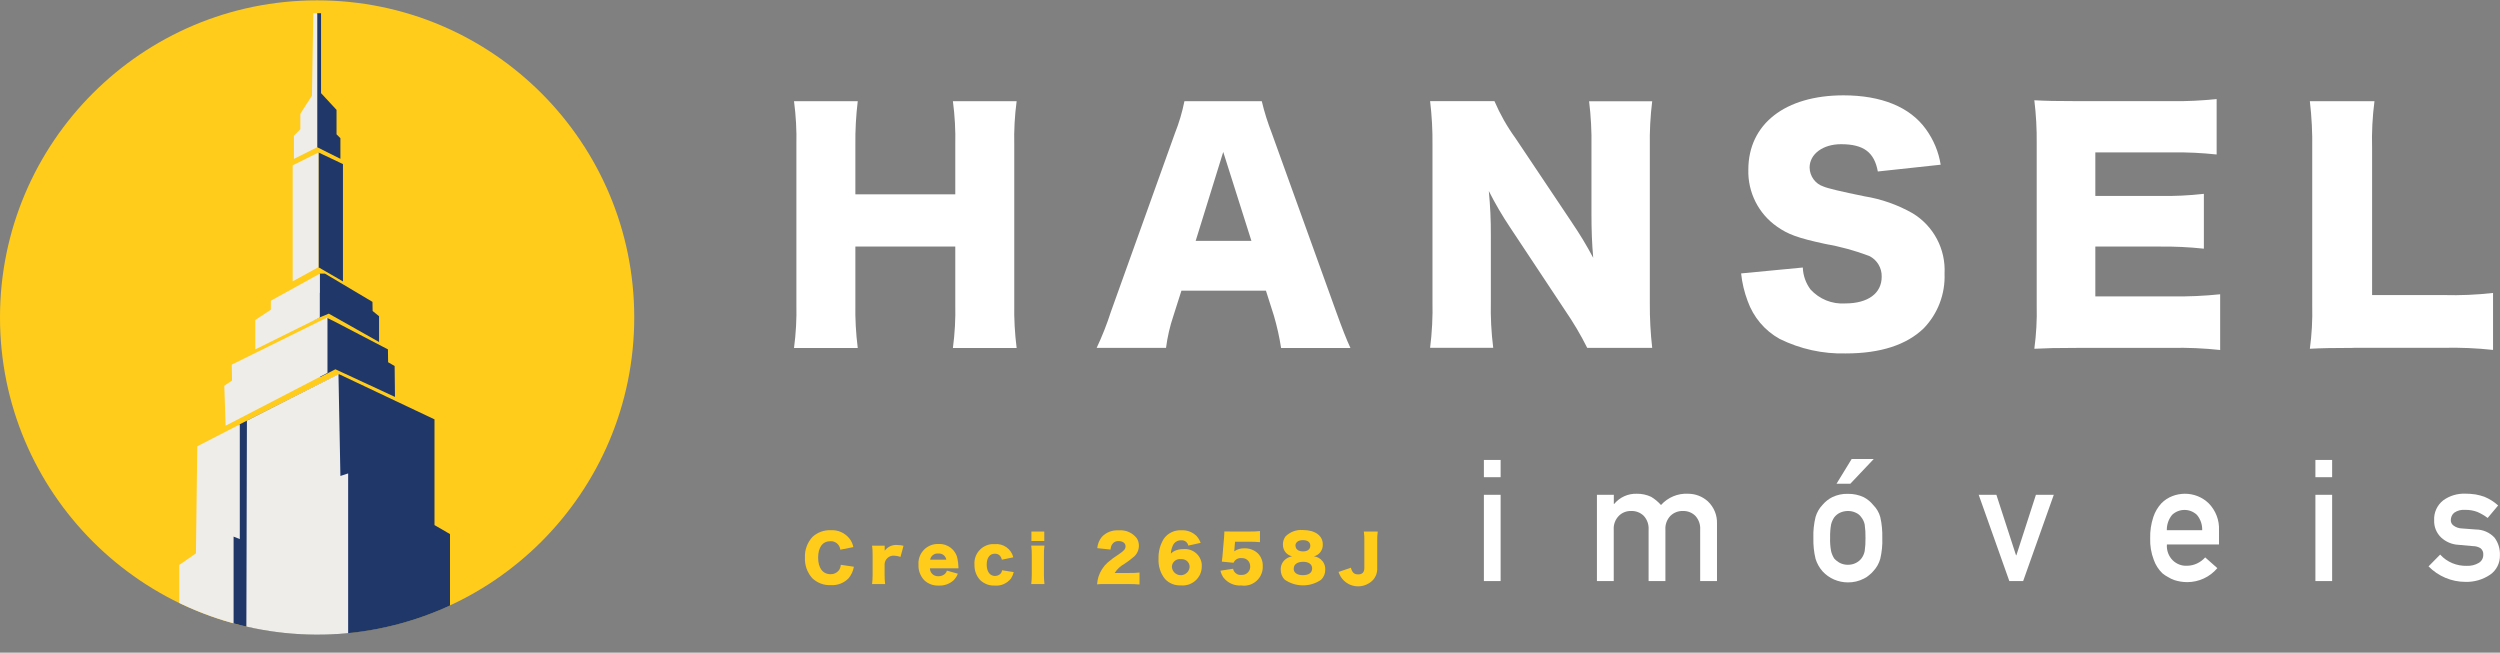 <?xml version="1.0" encoding="UTF-8"?>
<svg id="Layer_2" data-name="Layer 2" xmlns="http://www.w3.org/2000/svg" xmlns:xlink="http://www.w3.org/1999/xlink" viewBox="0 0 284 74.14">
  <rect x="0" y="0" width="284" height="74.14" fill="#808080" stroke="none"/>
  <defs>
    <style>
      .cls-1 {
        fill: #fff;
      }

      .cls-2 {
        fill: none;
      }

      .cls-3 {
        fill: #20376a;
      }

      .cls-4 {
        fill: #efede9;
      }

      .cls-5 {
        fill: #ffcc1b;
      }

      .cls-6 {
        clip-path: url(#clippath);
      }
    </style>
    <clipPath id="clippath">
      <circle class="cls-2" cx="36.05" cy="36.05" r="36.04" transform="translate(-11.09 16.63) rotate(-22.61)"/>
    </clipPath>
  </defs>
  <g id="Layer_1-2" data-name="Layer 1">
    <g id="Group_5" data-name="Group 5">
      <path id="Path_36" data-name="Path 36" class="cls-5" d="M72.05,36.06c0,19.9-16.13,36.02-36.02,36.02S0,55.96,0,36.06C0,16.17,16.13.04,36.03.04,55.93.04,72.05,16.16,72.05,36.06"/>
      <g class="cls-6">
        <g id="Group_4" data-name="Group 4">
          <path id="Path_37" data-name="Path 37" class="cls-3" d="M36.03,1.5h.44v9.08l1.76,1.9v2.78l.44.44v2.34l-2.64-1.32"/>
          <path id="Path_38" data-name="Path 38" class="cls-3" d="M36.18,17.32l2.78,1.32v13.33l-2.78-1.61v-13.03Z"/>
          <path id="Path_39" data-name="Path 39" class="cls-3" d="M36.32,31.08h.59l5.4,3.21.02,1.04.73.59v2.93l-5.71-3.22-4.25,1.76,2.93-4.25.29.15v-2.2Z"/>
          <path id="Path_40" data-name="Path 40" class="cls-3" d="M36.35,42.85l1.75-.9,6.77,3.14-.04-3.51-.74-.43-.02-1.46-6.04-3.15-.88-.43-.73.45-.07,6.3Z"/>
          <path id="Path_41" data-name="Path 41" class="cls-3" d="M27.25,48.19l11.27-5.68,10.84,5.13v12.01l1.76,1.02v13.47h-24.6v-25.34l.74-.61Z"/>
          <path id="Path_42" data-name="Path 42" class="cls-4" d="M33.25,18.78l2.93-1.46v13.03l-2.93,1.61v-13.18Z"/>
          <path id="Path_43" data-name="Path 43" class="cls-4" d="M36.33,31.08v4.98l-7.33,3.63v-3.34s1.77-1.17,1.77-1.17v-1.02l5.57-3.08Z"/>
          <path id="Path_44" data-name="Path 44" class="cls-4" d="M37.2,36.06v6.3l-11.57,6-.15-4.54.88-.59-.03-1.81,10.87-5.37Z"/>
          <path id="Path_45" data-name="Path 45" class="cls-4" d="M22.41,50.7l4.83-2.49v13.03l-.73-.29v13.18h-6.15v-9.95l1.9-1.32.15-12.16Z"/>
          <path id="Path_46" data-name="Path 46" class="cls-4" d="M28.05,47.79l-.07,26.35h11.57v-20.36l-.88.29-.22-11.56-10.4,5.27Z"/>
          <path id="Path_47" data-name="Path 47" class="cls-4" d="M33.39,15.41v2.64l2.64-1.32V1.5h-.44l-.15,9.37-1.32,2.05v1.76l-.73.74Z"/>
        </g>
      </g>
      <path id="Path_48" data-name="Path 48" class="cls-5" d="M95.46,62.46c-.05-.58-.55-1.01-1.13-.98-.88,0-1.39.69-1.39,1.87s.53,1.88,1.42,1.88c.37.01.72-.16.94-.45.13-.18.2-.4.21-.62l1.49.22c-.08.48-.29.94-.6,1.31-.52.54-1.26.83-2.01.78-.79.04-1.55-.25-2.12-.79-.57-.64-.87-1.48-.83-2.34-.04-.87.27-1.72.87-2.36.56-.51,1.3-.78,2.06-.75.82-.05,1.61.3,2.12.94.23.29.38.62.45.98l-1.47.29Z"/>
      <path id="Path_49" data-name="Path 49" class="cls-5" d="M102.29,63.26c-.24-.08-.48-.13-.73-.14-.56-.03-1.04.4-1.07.96,0,.02,0,.05,0,.07v1.12c0,.36.01.72.06,1.08h-1.48c.04-.36.06-.72.06-1.08v-2.2c0-.36-.01-.72-.06-1.08h1.43v.57c.33-.45.88-.7,1.43-.65.24,0,.48.03.71.09l-.35,1.28Z"/>
      <path id="Path_50" data-name="Path 50" class="cls-5" d="M105.64,64.57c0,.5.42.9.92.89.02,0,.04,0,.06,0,.27,0,.53-.09.73-.27.11-.1.18-.22.21-.37l1.25.35c-.1.28-.27.53-.47.74-.46.42-1.07.64-1.69.61-.61.03-1.22-.19-1.66-.61-.44-.47-.68-1.1-.65-1.75-.09-1.21.81-2.26,2.01-2.36.09,0,.18,0,.27,0,1.04-.06,1.96.66,2.15,1.68.06.31.1.62.11.94,0,.05,0,.1,0,.14h-3.23ZM107.5,63.58c-.07-.43-.46-.74-.9-.7-.45-.05-.86.26-.94.7h1.84Z"/>
      <path id="Path_51" data-name="Path 51" class="cls-5" d="M113.81,63.57c-.03-.15-.1-.3-.2-.42-.15-.17-.37-.26-.6-.25-.58,0-.92.46-.92,1.25s.37,1.28.94,1.28c.26,0,.52-.11.68-.32.07-.1.11-.21.13-.33l1.32.21c-.06.25-.16.49-.3.71-.44.57-1.13.88-1.84.82-.62.03-1.22-.19-1.67-.62-.44-.47-.67-1.1-.65-1.74-.1-1.2.79-2.25,1.99-2.35.1,0,.2,0,.31,0,.98-.09,1.88.55,2.11,1.5l-1.29.27Z"/>
      <path id="Path_52" data-name="Path 52" class="cls-5" d="M118.65,61.98c-.05.36-.07.72-.06,1.08v2.21c0,.36.02.72.06,1.08h-1.5c.04-.36.06-.72.06-1.08v-2.21c0-.36-.01-.72-.06-1.08h1.5ZM118.63,61.46h-1.46v-1.08h1.46v1.08Z"/>
      <path id="Path_53" data-name="Path 53" class="cls-5" d="M125.71,66.35c-.64,0-.81,0-1.08.03.02-.29.07-.57.15-.85.2-.62.55-1.17,1.03-1.61.4-.35.83-.67,1.28-.95.62-.42.77-.6.77-.93s-.31-.57-.77-.57c-.3-.03-.58.11-.75.36-.11.18-.17.39-.18.6l-1.51-.16c.04-.47.22-.91.52-1.28.49-.52,1.19-.79,1.9-.74.8-.08,1.58.26,2.07.9.16.25.24.54.24.84,0,.52-.24,1.02-.66,1.33-.33.28-.68.54-1.04.77-.43.24-.79.58-1.05,1h1.67c.38,0,.77,0,1.15-.05v1.36c-.42-.04-.72-.05-1.23-.05h-2.52Z"/>
      <path id="Path_54" data-name="Path 54" class="cls-5" d="M134.99,61.98c-.07-.38-.43-.64-.81-.6-.42-.02-.8.23-.96.62-.12.28-.2.58-.21.89.13-.14.28-.25.45-.32.3-.13.63-.2.95-.19,1.06-.11,2,.66,2.11,1.71.01.1.01.2,0,.3-.02,1.19-1.01,2.14-2.2,2.12-.06,0-.13,0-.19-.01-.67.03-1.33-.23-1.79-.73-.52-.65-.78-1.48-.73-2.31-.03-.8.18-1.58.6-2.26.46-.65,1.23-1.01,2.02-.96.62-.03,1.23.2,1.68.63.21.23.38.5.48.8l-1.41.31ZM133.13,64.43c.05.56.55.96,1.1.91.49-.05.87-.44.91-.92.02-.48-.36-.88-.84-.9-.05,0-.1,0-.15,0-.5-.07-.95.28-1.02.78,0,.04,0,.08,0,.12"/>
      <path id="Path_55" data-name="Path 55" class="cls-5" d="M140.23,62.4s0,.11-.02.23c.34-.24.75-.36,1.16-.34.57-.02,1.13.19,1.54.59.37.38.56.9.54,1.43.05,1.17-.86,2.17-2.03,2.22-.13,0-.26,0-.39-.02-.78.06-1.54-.27-2.03-.88-.17-.24-.29-.51-.36-.8l1.44-.22c.08.44.49.75.94.7.51.04.96-.34,1-.85,0-.04,0-.07,0-.11.02-.5-.36-.93-.87-.95-.04,0-.08,0-.12,0-.38-.04-.75.18-.9.53l-1.33-.13c.03-.22.05-.39.07-.59l.19-2.24c.01-.15.02-.32.03-.6.3.01.37.01.72.01h2.14c.4,0,.79,0,1.18-.05v1.26c-.39-.04-.78-.05-1.17-.05h-1.66l-.07.85Z"/>
      <path id="Path_56" data-name="Path 56" class="cls-5" d="M150.23,63.73c.22.28.34.63.32.98.01.43-.16.85-.47,1.15-1.25.86-2.9.85-4.15-.02-.29-.3-.45-.71-.44-1.13-.02-.46.19-.9.55-1.18.22-.17.48-.29.75-.33-.27-.06-.51-.2-.7-.4-.23-.25-.35-.58-.35-.92-.01-.34.09-.67.29-.94.52-.52,1.24-.79,1.97-.73,1.39,0,2.27.63,2.27,1.63.03.64-.39,1.21-1.01,1.36.38.04.72.23.95.52M146.96,64.59c0,.47.39.75,1.05.75s1.05-.28,1.05-.76-.39-.76-1.03-.76-1.06.29-1.06.77M147.17,61.99c0,.4.33.65.85.65s.83-.24.83-.65-.32-.63-.84-.63-.85.24-.85.63"/>
      <path id="Path_57" data-name="Path 57" class="cls-5" d="M156.51,60.38c-.05.38-.07.77-.06,1.15v2.99c.03.51-.15,1.01-.49,1.38-.9.92-2.37.95-3.3.05-.28-.27-.48-.61-.6-.98l1.4-.48c.15.56.37.76.83.76s.7-.24.7-.73v-2.98c.01-.39,0-.78-.06-1.16h1.58Z"/>
      <path id="Path_58" data-name="Path 58" class="cls-1" d="M168.57,52.25h1.9v1.96h-1.9v-1.96ZM168.57,56.21h1.9v9.8h-1.9v-9.8Z"/>
      <path id="Path_59" data-name="Path 59" class="cls-1" d="M181.42,56.21h1.91v1.04h.04c.63-.76,1.57-1.19,2.56-1.16.57-.01,1.13.11,1.64.35.42.25.8.57,1.12.93.78-.87,1.92-1.35,3.09-1.28.82,0,1.62.31,2.23.86.7.66,1.08,1.59,1.04,2.55v6.51h-1.91v-5.84c.04-.58-.16-1.14-.55-1.57-.37-.37-.89-.57-1.41-.55-.53-.02-1.04.18-1.42.55-.4.42-.61.99-.57,1.57v5.84h-1.91v-5.84c.04-.58-.16-1.14-.55-1.57-.38-.37-.89-.57-1.42-.55-.53-.02-1.04.18-1.41.55-.41.42-.62.99-.58,1.57v5.84h-1.91v-9.8Z"/>
      <path id="Path_60" data-name="Path 60" class="cls-1" d="M206,61.1c-.03-.8.06-1.6.25-2.38.15-.51.42-.98.79-1.37.31-.36.68-.66,1.1-.87.56-.27,1.17-.4,1.78-.38.63-.01,1.25.12,1.82.39.41.22.77.52,1.06.88.38.38.66.85.8,1.37.18.78.25,1.58.23,2.38.03.79-.05,1.59-.23,2.36-.15.53-.42,1.01-.8,1.41-.13.16-.28.3-.45.43-.18.17-.39.31-.61.41-.56.29-1.19.44-1.82.43-1.09,0-2.14-.45-2.88-1.26-.36-.41-.63-.89-.79-1.41-.19-.77-.27-1.57-.25-2.36M211.92,61.12c.01-.51-.02-1.03-.09-1.53-.06-.3-.19-.58-.38-.82-.15-.23-.37-.41-.62-.52-.29-.14-.6-.21-.92-.2-.31,0-.62.07-.9.2-.25.12-.47.3-.64.52-.17.25-.29.52-.36.82-.09.5-.12,1.01-.11,1.51-.02.5.02,1.01.11,1.5.07.3.19.59.36.85.18.2.4.37.64.5.28.14.59.21.9.21.32,0,.63-.06.92-.21.24-.12.46-.29.62-.5.19-.25.32-.54.38-.85.07-.49.1-.98.09-1.48M210.35,52.14h2.51l-2.66,2.81h-1.57l1.72-2.81Z"/>
      <path id="Path_61" data-name="Path 61" class="cls-1" d="M224.77,56.21h2.02l2.23,6.87h.04l2.22-6.87h2.03l-3.48,9.8h-1.57l-3.48-9.8Z"/>
      <path id="Path_62" data-name="Path 62" class="cls-1" d="M246.16,61.86c-.05.66.19,1.32.66,1.79.43.42,1.01.65,1.61.62.8,0,1.55-.36,2.08-.95l1.38,1.22c-.85,1.01-2.1,1.59-3.42,1.59-.5,0-.99-.08-1.46-.23-.24-.08-.48-.2-.69-.33-.24-.12-.46-.27-.67-.44-.44-.43-.78-.95-.98-1.53-.3-.78-.44-1.62-.41-2.45-.02-.82.1-1.64.36-2.42.19-.58.5-1.1.91-1.55.36-.37.79-.65,1.27-.83.44-.17.9-.25,1.37-.26,1.03-.01,2.02.38,2.75,1.1.79.81,1.21,1.91,1.16,3.04v1.62h-5.92ZM250.17,60.23c.02-.63-.19-1.25-.6-1.74-.79-.75-2.03-.75-2.82,0-.4.49-.61,1.1-.6,1.74h4.02Z"/>
      <path id="Path_63" data-name="Path 63" class="cls-1" d="M263.03,52.25h1.9v1.96h-1.9v-1.96ZM263.03,56.21h1.9v9.8h-1.9v-9.8Z"/>
      <path id="Path_64" data-name="Path 64" class="cls-1" d="M277.22,63.02c.77.84,1.87,1.29,3.01,1.26.47.02.94-.09,1.35-.33.33-.19.53-.54.52-.93.03-.28-.09-.56-.31-.74-.26-.16-.55-.24-.85-.24l-1.68-.15c-.73-.04-1.42-.34-1.95-.83-.53-.51-.82-1.22-.79-1.95-.05-.88.34-1.73,1.03-2.27.73-.53,1.61-.79,2.51-.76.39,0,.79.03,1.18.09.33.06.66.15.98.26.58.24,1.11.57,1.57.99l-1.19,1.42c-.36-.27-.75-.5-1.16-.68-.45-.17-.92-.25-1.39-.24-.44-.04-.89.07-1.26.33-.25.21-.38.53-.38.85,0,.23.1.44.28.58.28.22.62.34.97.35l1.58.12c.81,0,1.59.33,2.14.93.43.58.64,1.29.61,2.01.02.88-.4,1.71-1.12,2.2-.83.56-1.81.84-2.81.81-1.57,0-3.07-.64-4.18-1.76l1.33-1.35Z"/>
      <path id="Path_65" data-name="Path 65" class="cls-1" d="M115.49,11.5c-.22,1.65-.31,3.32-.27,4.99v18.05c-.03,1.67.06,3.33.27,4.99h-7.24c.22-1.65.31-3.32.27-4.99v-6.53h-11.35v6.53c-.03,1.67.06,3.33.27,4.99h-7.24c.22-1.65.31-3.32.27-4.99v-18.05c.04-1.67-.05-3.33-.27-4.99h7.24c-.2,1.65-.29,3.32-.27,4.99v5.59h11.35v-5.59c.04-1.67-.05-3.33-.27-4.99h7.24Z"/>
      <path id="Path_66" data-name="Path 66" class="cls-1" d="M145.53,39.52c-.19-1.23-.46-2.44-.81-3.64l-.91-2.86h-9.6l-.91,2.86c-.4,1.18-.68,2.4-.84,3.64h-7.88c.63-1.33,1.17-2.71,1.62-4.11l7.27-20.27c.47-1.18.83-2.39,1.08-3.64h8.79c.29,1.24.68,2.45,1.14,3.64l7.31,20.28c.64,1.78,1.18,3.17,1.62,4.11h-7.88ZM138.96,17.26l-3.13,10.1h6.33l-3.2-10.1Z"/>
      <path id="Path_67" data-name="Path 67" class="cls-1" d="M178.57,25.28c.88,1.29,1.69,2.63,2.42,4.01-.14-1.55-.2-3.1-.2-4.99v-7.68c.03-1.71-.06-3.42-.27-5.12h7.17c-.21,1.7-.3,3.41-.27,5.12v17.88c-.01,1.68.08,3.35.27,5.02h-7.38c-.74-1.48-1.59-2.91-2.53-4.28l-6.23-9.4c-.89-1.33-1.7-2.71-2.42-4.14.16,1.67.24,3.34.23,5.02v7.54c-.04,1.76.05,3.51.27,5.25h-7.17c.22-1.75.31-3.52.27-5.29v-17.71c.02-1.68-.07-3.35-.27-5.02h7.31c.64,1.49,1.44,2.9,2.39,4.21l6.4,9.56Z"/>
      <path id="Path_68" data-name="Path 68" class="cls-1" d="M204.8,30.4c.03.9.34,1.77.88,2.49,1.01,1.1,2.45,1.68,3.94,1.58,2.59,0,4.14-1.15,4.14-3.03.03-1-.52-1.92-1.41-2.36-1.64-.62-3.33-1.08-5.05-1.38-3.1-.67-4.18-1.08-5.42-1.95-2.11-1.46-3.34-3.9-3.27-6.47,0-5.19,4.18-8.45,10.81-8.45,4.28,0,7.54,1.31,9.36,3.84.87,1.2,1.45,2.58,1.68,4.04l-7.14.77c-.4-2.19-1.62-3.1-4.18-3.1-2.05,0-3.57,1.11-3.57,2.66.02.98.65,1.85,1.58,2.15q.67.3,4.65,1.11c1.92.31,3.77.96,5.46,1.92,2.39,1.44,3.79,4.08,3.64,6.87.09,2.3-.76,4.54-2.36,6.2-1.95,1.89-4.92,2.86-8.86,2.86-2.6.07-5.18-.5-7.51-1.65-1.7-.94-2.99-2.48-3.64-4.31-.38-1.01-.63-2.06-.74-3.13l7.01-.67Z"/>
      <path id="Path_69" data-name="Path 69" class="cls-1" d="M252.22,39.76c-1.85-.2-3.7-.28-5.56-.24h-10.61c-2.56,0-3.5.03-4.95.1.22-1.63.31-3.27.27-4.92v-18.39c.02-1.64-.07-3.29-.27-4.92,1.38.07,2.32.1,4.95.1h10.74c1.68.02,3.35-.06,5.02-.24v6.3c-1.67-.18-3.34-.26-5.02-.24h-8.76v4.95h7.28c1.69.03,3.37-.05,5.05-.24v6.23c-1.68-.18-3.36-.26-5.05-.24h-7.28v5.66h8.69c1.83.03,3.67-.05,5.49-.24v6.3Z"/>
      <path id="Path_70" data-name="Path 70" class="cls-1" d="M267.38,39.52c-2.32,0-3.71.03-4.98.1.22-1.63.31-3.27.27-4.92v-17.78c.03-1.81-.06-3.62-.27-5.42h7.34c-.23,1.76-.32,3.54-.27,5.32v16.7h8.15c1.87.05,3.74-.03,5.59-.24v6.47c-1.86-.2-3.72-.28-5.59-.24h-10.24Z"/>
    </g>
  </g>
</svg>